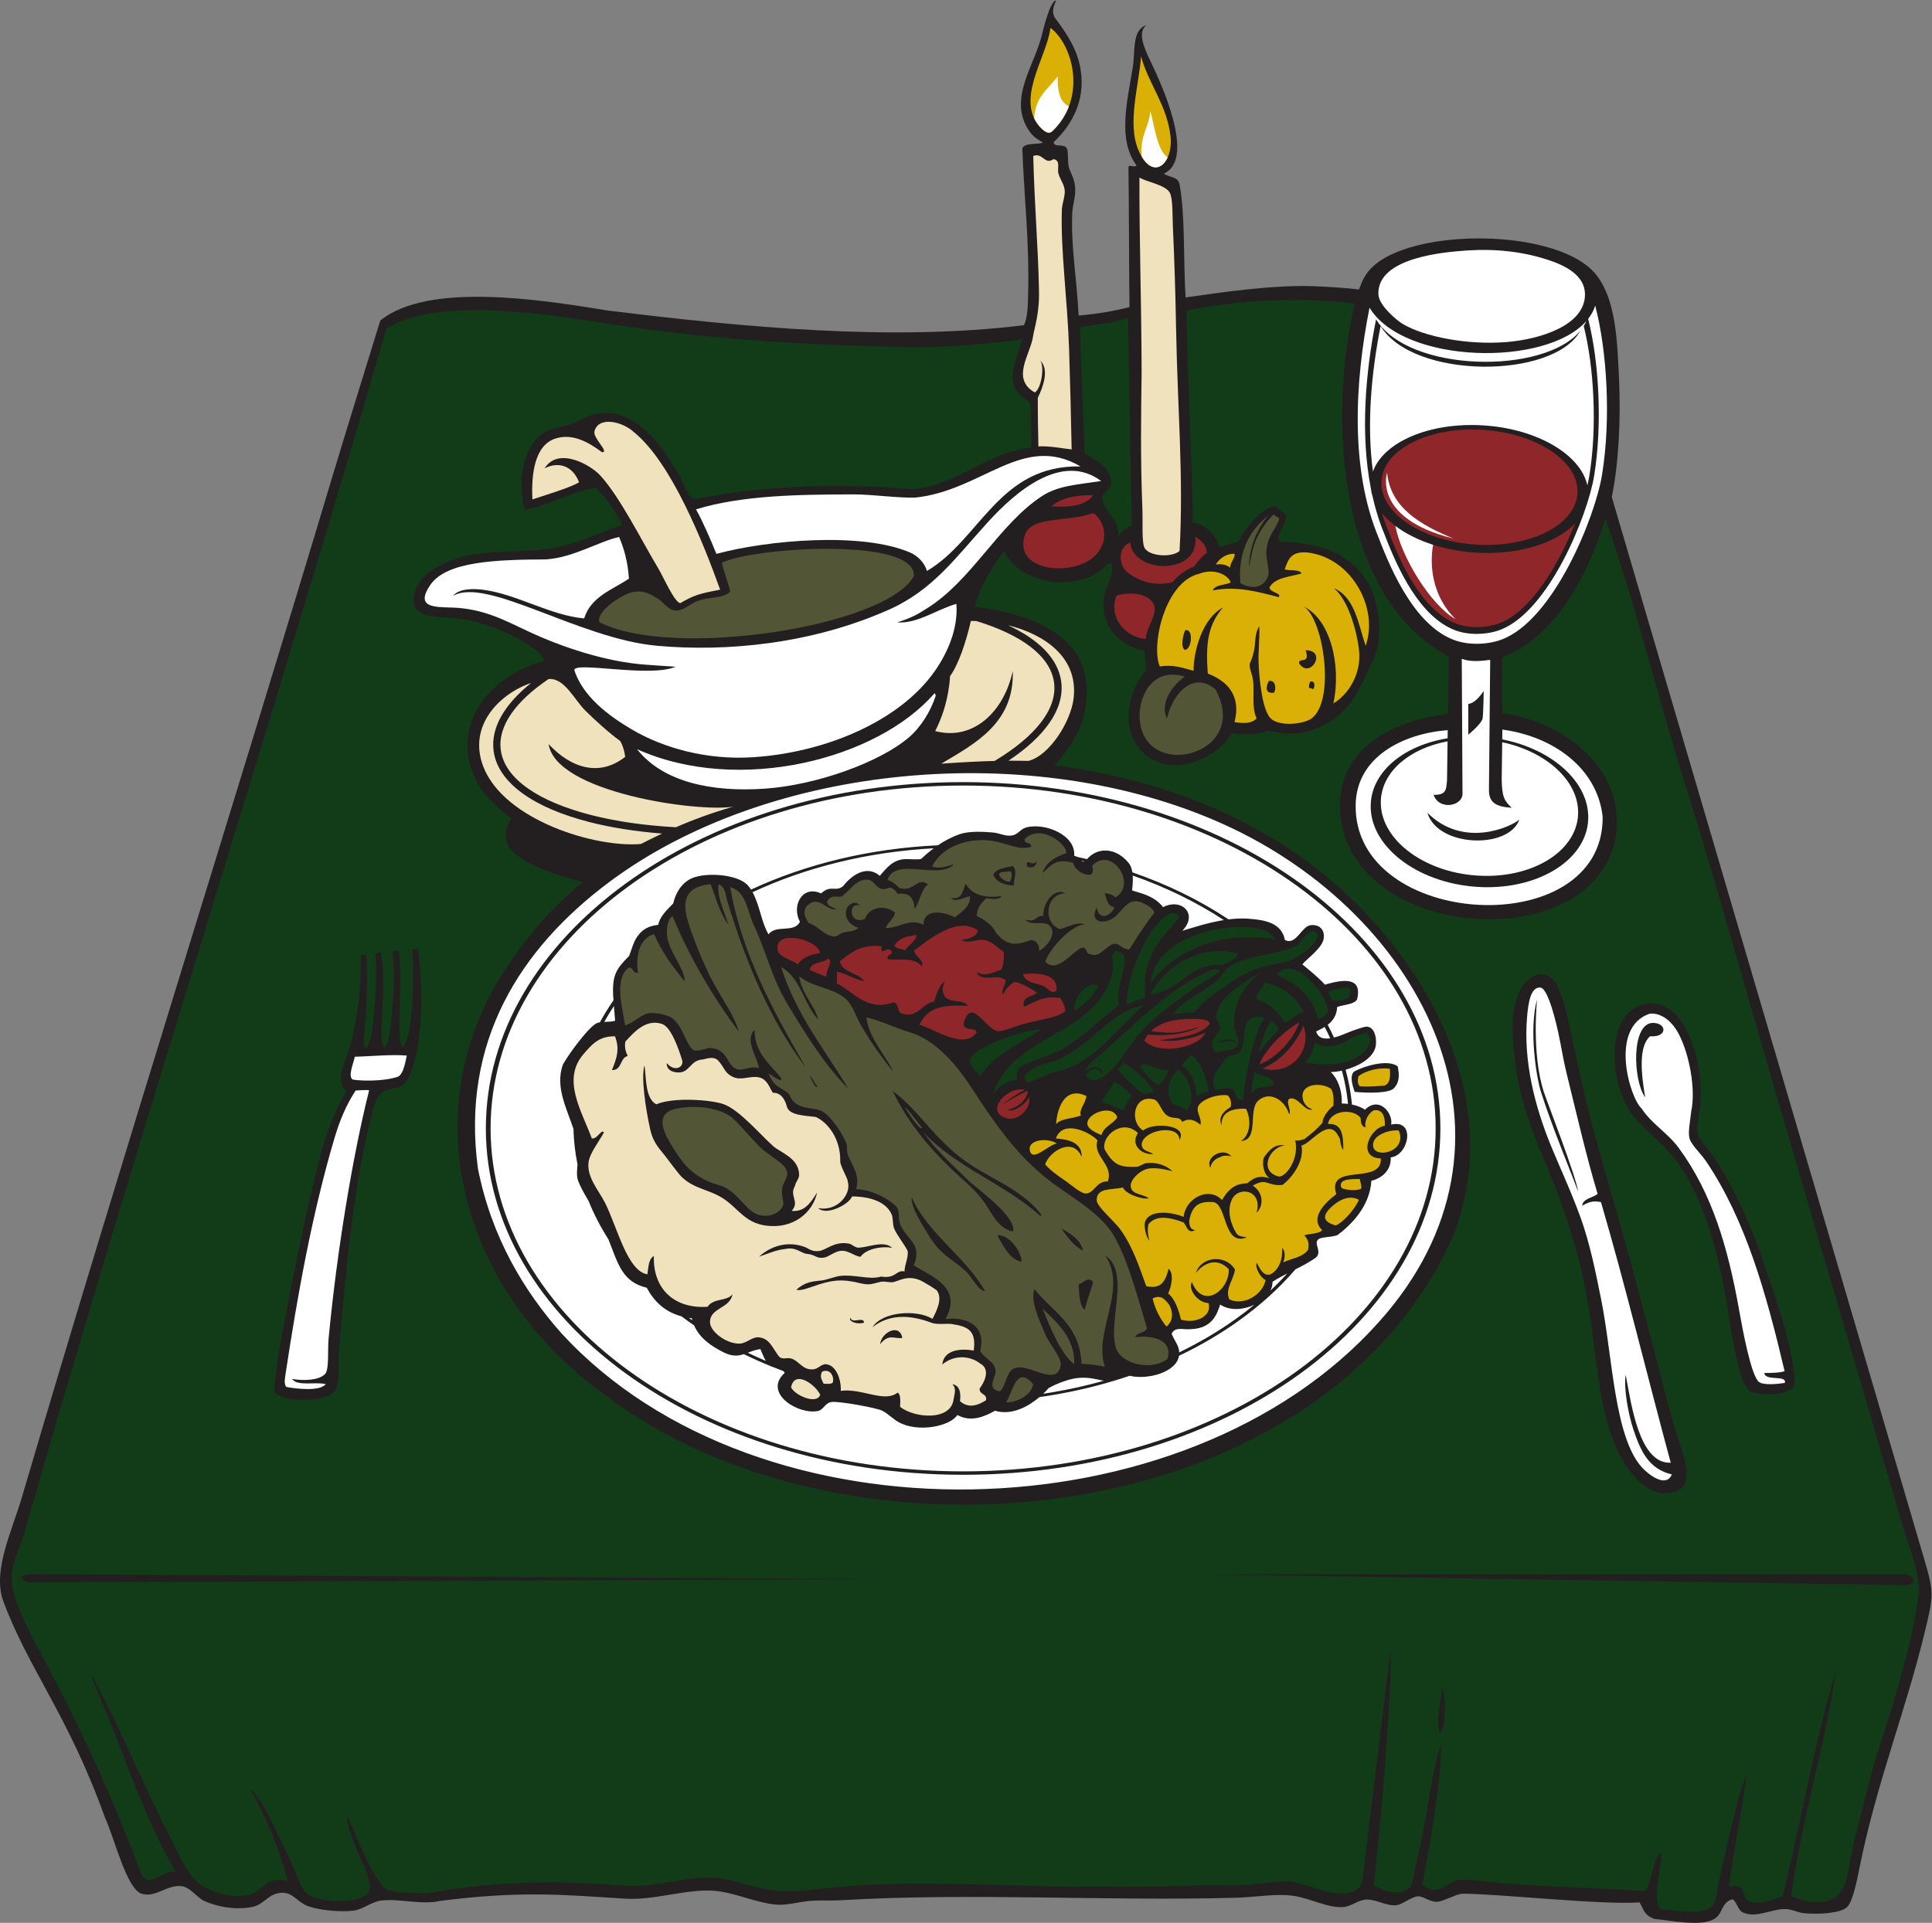 <?xml version="1.0" encoding="UTF-8" standalone="no"?>
<svg
   xmlns:dc="http://purl.org/dc/elements/1.1/"
   xmlns:cc="http://creativecommons.org/ns#"
   xmlns:rdf="http://www.w3.org/1999/02/22-rdf-syntax-ns#"
   xmlns:svg="http://www.w3.org/2000/svg"
   xmlns="http://www.w3.org/2000/svg"
   viewBox="0 0 712.773 709.587"
   height="709.587"
   width="712.773"
   xml:space="preserve"
   id="svg2"
   version="1.1"><rect x="0" y="0" width="712.773" height="709.587" fill="#808080" stroke="none"/><defs
     id="defs6" /><g
     transform="matrix(1.333,0,0,-1.333,0,709.587)"
     id="g10"><g
       transform="scale(0.1)"
       id="g12"><path
         id="path14"
         style="fill:#231f20;fill-opacity:1;fill-rule:evenodd;stroke:none"
         d="m 2923.22,5321.95 c -8.78,-17.86 -14.54,-36.72 1.08,-54.16 35.67,-48.21 58.55,-87.39 66.56,-137.71 13.67,-85.92 -24.79,-153.38 -74.7,-200.62 1.76,-17.17 32.7,-0.01 38.13,-20.98 2.97,-23.19 0.14,-39.48 5.33,-52.92 6.28,-16.22 14.85,-29.74 16.04,-52.9 1.87,-23.79 -7.27,-47.31 -8.16,-71.9 -3.29,-90.78 11.93,-172.85 17.83,-281.06 55.76,4.75 98.8,12.77 140.73,23.31 -1.35,98.67 -1.36,293.33 -2.84,385.62 -0.19,12.15 13.77,-1.16 22.5,6.55 -52.24,69.33 -27.17,172.63 -10.77,270.17 7.85,46.7 -3.07,104.03 37.59,118.3 -22.2,-18.4 -11.29,-52.39 10.9,-98.36 24.67,-51.15 129.77,-271.55 37.58,-312.73 18,-11.76 39.43,-7.66 43.65,-30.28 15.73,-84.19 10.32,-208.86 16.56,-312.55 96.24,13.79 237.31,34.97 353.25,31.26 35.29,-1.13 97.34,-5.21 126.8,-9.25 9.26,25.78 17.33,41.67 32.27,57.52 109.41,116.04 525.36,113.72 626.18,-19.2 52.46,-69.14 56.06,-178.09 61.04,-281.65 5.46,-113.73 -0.73,-238.23 -19.85,-331.18 l 865.21,-2942.05 c 26.57,-91.196 25.18,-99.692 2.37,-194.625 -54.71,-227.617 -135.43,-423.172 -183.09,-663.426 -6.89,-34.746 -18.39,-89.934 -33.8,-103.957 -17.79,-16.191 -76.84,-20.504 -119.03,-16.406 -16.4,1.594 -34.04,11.309 -50.26,11.477 -42.3,0.41 -81.55,-26.492 -118.93,-9.211 -14.1,6.516 -16.05,28.996 -28.31,36.391 -34.15,-9.699 -24.1,-42.199 -54.77,-56.875 -38.19,-18.266 -113.11,-2.277 -162.38,2.438 -28.27,11.406 -27.68,24.387 -40.09,45.734 -104.08,-7.852 -397.28,24.531 -491.99,23.973 -19.1,-2.652 -51.77,-21.367 -68.14,-22.305 -19.43,-1.121 -39.28,16.008 -53.8,15.121 -15.72,-0.969 -43.51,-22.648 -57.93,-24.426 -28.48,-3.508 -53.45,15.105 -82.6,15.508 -22.02,0.301 -42.61,-18.848 -65.09,-20.734 -42.64,-3.574 -88.25,23.02 -136.4,30.637 -48.43,7.676 -105.8,-3.535 -162.09,-5.027 -366.24,-9.707 -729.16,14.547 -1094.58,-6.918 -28.66,-1.68 -59.88,0.988 -90.04,-2.379 -30.52,-3.418 -58.83,-11.926 -86.54,-9.641 -56.2,4.602 -114.09,33.613 -172.3,38.312 -74.16,5.984 -165.54,-26.848 -245.11,-21.918 -170.53,10.566 -287.52,22.676 -512.34,-6.055 -52.51,-11.98 -114.85,7.246 -164.6,0.734 C 1027.13,58.047 1004.14,36.875 978.313,33.816 941.969,29.531 884.297,34.59 852.465,46.309 822.441,57.352 812.27,83.672 780.961,83.269 744.156,82.801 731.113,51.758 701.23,44.734 662.379,35.605 608.738,41.074 564.641,60.977 c -18.024,8.125 -37.715,37 -60.664,40.41 C 462.816,107.508 431.809,68.438 391.938,80.644 350.473,93.34 317.184,233.535 290.504,291.465 188.711,576.094 75.438,707.188 7.004,896.535 -18.684,980.879 32.449,1082.49 61.211,1180.22 341.195,2131.76 636.156,3057.23 923.738,4016.51 c 30.239,100.88 94.472,308.12 128.732,419.28 133.54,108.4 449.07,56.95 629.73,27.78 375.69,-46.34 786.58,-85.74 1151.56,-40.65 11.12,21.17 11.03,60.5 11.66,83.25 4.16,148.57 -11.55,274.21 -15.89,406.45 7.31,17.21 45.78,9.17 56.99,16.19 -21.14,11.63 -31.75,21.03 -41.86,37.61 -53.18,87.15 19.08,175.83 39.51,262.3 3.92,16.55 23.09,93.43 39.05,93.23 v 0" /><path
         id="path16"
         style="fill:#dbb006;fill-opacity:1;fill-rule:evenodd;stroke:none"
         d="m 2907.43,5245.87 c 58.85,-42.89 103.98,-188.95 6.33,-284.62 -9.17,-9.76 -18.9,-4.91 -29.51,4.64 -79.66,75.75 12.37,196.43 23.18,279.98 z m 250.59,-78.68 c 19.84,-74.26 71.6,-134.67 81.43,-219.99 8.91,-77.34 -49.25,-130.14 -88.53,-39.81 -32.36,74.49 2.32,183.84 7.1,259.8 v 0" /><path
         id="path18"
         style="fill:#efe2bd;fill-opacity:1;fill-rule:evenodd;stroke:none"
         d="m 2915.53,4882.67 c 20.78,-3.2 9.89,-25.45 13.87,-39.79 4.69,-16.9 16.21,-30.13 17.37,-47.04 1.2,-17.27 -7.3,-35.18 -7.92,-53.89 -3.73,-111.78 15.75,-251.76 20.03,-385.51 2.88,-89.55 5.53,-193.18 7.08,-277.32 -26.48,2.64 -60.92,10.08 -92,8.26 -1.15,54.23 -1.87,89.58 -1.74,134.29 15.27,31.23 32.04,78.45 7.03,103.43 11.75,-16.79 3.5,-76.34 -15.14,-88.46 -67.31,38.1 -11.67,106.36 -4.88,155.85 3.11,22.61 18.7,62.1 16.21,132.56 -2.21,113.04 -12,222.54 -15.77,366.3 26.11,10.56 31.7,-25.88 55.86,-8.68 z m 349.09,-1084.78 c -20.66,-18.16 -78.89,-15.5 -95.46,6.16 -10.11,13.24 -5.8,70.4 -7.39,110.43 -5.58,140.54 -3.77,255.93 -2.13,378.06 -0.66,204.6 -6.75,378.07 -6,539.3 18.21,-12.2 74.18,-20.22 84.66,-43.51 8.08,-17.94 6.41,-60.36 7.81,-91.72 4.3,-94.82 7.15,-184.77 8.81,-279.34 3.99,-226.65 21.26,-413.04 9.7,-619.38 v 0" /><path
         id="path20"
         style="fill:#ffffff;fill-opacity:1;fill-rule:evenodd;stroke:none"
         d="m 4062.61,4629.94 c 74.69,4.84 149.49,-2.6 221.03,-25.83 47.1,-15.29 101.86,-42.18 103.03,-94.01 1.97,-87.05 -122.9,-126.25 -217.82,-133.89 -106.69,-8.58 -227.28,14.49 -287.35,50.66 -14.21,8.56 -65.15,49.88 -66.49,81.33 -4.35,102.43 182.4,117.52 247.6,121.74 v 0" /><path
         id="path22"
         style="fill:#123b18;fill-opacity:1;fill-rule:evenodd;stroke:none"
         d="m 3749.04,4482.66 c -75.15,-330.13 -42.76,-813.46 260.59,-977.46 l -1.53,-158.62 c -154.59,-17.81 -306.24,-96.07 -299.44,-263.91 14.56,-361.58 693.12,-416.28 762.16,-82.24 34,191.31 -142.19,326.43 -313.39,348.14 l -0.73,154.42 c 135.96,50.66 231.74,205.96 286.41,383.49 83.71,-235.06 142.24,-485.13 220.57,-733.82 75.75,-240.48 144.76,-487.74 216.94,-737.37 124.38,-430.29 252.54,-858.63 378.67,-1294 24.38,-84.21 50.33,-138.313 51.69,-202.852 -12.34,-120.793 -65.48,-297.149 -106.89,-422.872 -29.92,-90.839 -42.21,-154.492 -68.03,-251.308 -9.03,-33.86 -21.53,-119.531 -33.25,-145.196 -21.55,-47.199 -80.7,-53.762 -145.59,-25.02 30.44,218.094 91.41,404.836 123.53,621.199 -59.21,-197.519 -95.91,-416.07 -147.37,-622.293 -30.22,-10.012 -65.52,-24.402 -91.88,-13.66 -16.94,6.902 -10.2,27.742 -24.39,38.23 -13.33,9.883 -20.33,4.043 -32.7,0.449 11.04,82.734 40.6,235.195 48.88,309.902 -26.32,-59.062 -51.95,-193.992 -73.38,-280.773 -5.91,-23.914 -9.64,-72.129 -22.71,-82.508 -29.19,-23.156 -93.7,-10.324 -136.35,-7.715 -37.05,9.031 5.46,138.777 -5.36,155.477 -12.93,8.273 -29.07,-103.165 -44.48,-104.481 -131.02,8.777 -261.4,11.387 -392.59,22.09 -42.19,3.445 -90.41,12.004 -122.29,8.836 -31.19,-3.074 -48.1,-50.965 -99.12,-13.68 7.46,47.656 56.68,295.164 50.33,388.309 -28.73,-94.176 -39.81,-219.754 -65.68,-319.082 -7.14,-27.422 -9.82,-65.172 -19.02,-75.352 -23.13,-25.613 -67.29,-14.07 -100.74,4.953 16.44,135.496 46.96,474.746 47.75,647.606 -1.98,3.847 -60.49,-486.668 -71.97,-575.274 -6.92,-53.339 -1.35,-83.738 -44.46,-93.015 -52.89,-11.367 -121.91,28.465 -165.19,31.015 -33.95,2.012 -73.4,-6.074 -115.34,-9.25 -43.88,-3.316 -89.86,-0.203 -136.84,-1.757 -103.77,-3.434 -201.42,-2.872 -298.87,-3.192 -215.77,-0.734 -447.69,18.254 -666.03,1.727 -75.36,-5.692 -156.71,-20.313 -216.18,-11.492 -56.57,8.379 -108.83,32.001 -161.55,34.571 -79.92,3.894 -157.65,-28.684 -245.11,-21.914 -191.72,14.844 -345.48,13.301 -532.5,-18.789 -28.18,-4.836 -105.28,-1.113 -125.36,7.402 -39.44,28.75 -87.656,159.285 -109.844,204.707 -0.851,-27.703 21.895,-80.867 34.328,-111.476 9.966,-24.512 34.926,-68.926 27.646,-94.2 C 1010.73,50.184 891.148,54.512 855.238,76.875 829.922,92.644 817.23,148.293 796.758,187.469 763.043,251.98 734.84,333.164 692.188,370.652 728.457,309.453 775.035,203.039 795.793,115.477 738.152,133.094 725.219,84.383 687.266,77.324 622.672,65.312 559.605,94.394 533.105,126.199 508.145,156.172 486.152,208.086 462.809,253.152 402.008,370.516 311.055,586.641 249.934,691.406 266.953,644.863 302.344,564.133 318.793,521.512 369.309,390.613 418.746,256.164 486.516,141.23 448.266,147.305 413.762,90.078 389.945,137.578 309.105,354.031 227.59,529.324 120.02,733 86.758,795.957 24.004,901.016 33.215,971.777 37.559,1005.21 56.113,1041.15 67.055,1079.34 384.055,2185.51 753.031,3320.78 1069.49,4414.19 c 158.3,93.34 464.79,34.42 662.53,5.51 253.14,-36.99 514.78,-52.3 773.3,-57.18 109.93,-2.07 222.34,8.2 324.31,20.86 -15.14,-52.72 -47.05,-110.2 -9.23,-151.09 7.21,-7.79 25.65,-17.17 31.66,-28.96 1.5,-26.54 1.79,-65.72 2.35,-119.12 -118.37,-11.64 -199.02,-100.61 -321.95,-114.48 -20.73,-2.35 -57.83,3.43 -79.15,4.65 -148.03,8.51 -330.76,2.22 -471.94,-22.47 -20.73,-3.61 -57.39,-11.14 -61.35,-9.97 -16.35,4.82 -29.79,47.44 -42.27,68.97 -40.22,69.42 -120.7,194.32 -235.41,165.18 -21.13,-5.38 -41.97,-20.56 -65.18,-27.93 -28.12,-8.94 -53.01,-11.16 -68.68,-20.68 -55.93,-33.98 -78.96,-124.02 -56.92,-215.95 74.41,14.6 128.64,50.53 197.58,61.31 28.81,-27.62 54.44,-65.99 73.32,-103.28 -45.67,-14.04 -122.05,-50.06 -178.63,-61.35 -78.85,-15.71 -169.56,-6.67 -247.13,-22.82 -64.42,-13.41 -159.72,-54.76 -151.01,-131.89 11.83,-57.83 108.72,-26.61 186.45,-56.51 45.08,-11.61 155.55,-58.8 175.61,-102.67 -132.92,-36.29 -257.16,-153.15 -199.16,-311.05 16.95,-46.13 56.86,-88.91 106.67,-125.42 -12.76,-20.13 -32.49,-64.83 13.7,-100.59 38.65,-29.92 101.56,-55.15 184.3,-75.69 -90.82,-74.71 -158.21,-156.51 -211.07,-236 -261.87,-393.83 -130.51,-892.8 268.58,-1180.91 642.83,-496.203 1900,-401.68 2316.3,364.96 203.54,374.85 -0.05,799.08 -306.22,1059.01 -195.95,165.55 -456.03,275.79 -762.58,315.75 48.46,52.72 92.64,117.92 89.25,215.32 -4.97,143.01 -148.88,203.93 -310.23,223.78 17.15,61.45 48.14,108.68 81.27,153.73 29.98,-63.01 127.31,-107.17 225.82,-75.04 26.99,8.81 45.65,23.24 60.69,39.1 2.76,2.91 7.62,2.66 11.88,3.13 9.1,-35.85 -20.68,-67.59 -22.99,-104.1 -4.61,-72.37 44.54,-126.3 113.34,-138.34 3.38,-23.68 1.87,-36.43 5.08,-54.45 -62.11,-65.6 -80.56,-213.5 38.86,-256.2 76.47,-27.34 178.03,34.92 196.42,83.09 24.7,-6.53 83.73,-3.96 102.72,6.2 31.14,-6.63 66.46,-12.55 100.34,-4.2 95.3,23.5 140.58,83.41 179.94,180.98 47.14,76.22 22.32,189.99 -5.15,234.31 -44.07,71.1 -117.92,109.03 -241.25,112.02 -20.69,4.41 15.49,49.22 15.87,72.56 -6.45,11.54 -20.08,11.55 -28.31,24.91 -41,0.63 -83.49,-61.11 -105.9,-98.54 -14.9,-2.89 -36.27,-7.66 -49.06,-15.02 -17.67,44.73 -46.22,63.96 -75.19,68.98 -3.81,197.7 -15.42,398.34 -17.32,587.08 142.54,28.37 312.31,38.72 464.69,18.98 z M 3336.58,964.93 h 1931.43 c 32.56,1.347 39.95,-33.063 0,-30 l -1931.43,30 z M 83.883,965.41 2468,951.574 83.383,942.527 c -20.297,-0.019 -39.125,21.418 0.5,22.883 z M 3132.34,3868.07 c -16.34,-3.89 -26.21,-14.55 -38.89,-30.49 10.69,45.79 -43.03,70.88 -42.63,107.59 0.19,16.79 24.79,22.19 24.95,41.12 0.32,37.17 -36.84,62.06 -74.12,81.76 l -13.15,349.2 c 45.19,8.31 96.4,10.45 133.57,27.01 l 10.27,-576.19 z M 1141.1,2694.71 c 3.26,-48.82 4.2,-124.98 -3.89,-189.98 -4.24,-34.07 -9.06,-66.1 -23.58,-81.71 -8.26,13.88 -8.69,45.46 -7.96,78.31 1.45,65.13 5.09,148.67 -2.69,190.39 -4.31,0.67 -5.72,-0.38 -17.03,-2.31 8.34,-65.09 3.43,-116.78 -2.98,-191.54 -1.27,-14.88 -8.13,-69.24 -18.53,-75.07 -11.4,15.14 -9.87,43.66 -8.09,74.03 2.95,50.59 6.59,109.05 2.67,149.46 -0.98,10.04 -2.91,31.73 -4.51,40.1 -3.49,-0.19 -6.75,-0.94 -15.27,-2.12 4.26,-63.95 -0.69,-130.63 -6.29,-188.56 -3.01,-31.11 -7.93,-66.37 -21.49,-74.15 -7.96,8.11 -2.47,45.28 0.24,81.05 4.04,53.46 6.87,144.13 0.57,177 -4.37,1.5 -10.08,-0.14 -13.946,-0.63 3.596,-73.61 -8.929,-173.59 -27.394,-243.65 -14.59,-55.36 -45.68,-102.67 -12.59,-133.04 -30.836,-52 -54.063,-112.39 -70.762,-175.46 -37.976,-143.54 -69.664,-303.31 -99.765,-459.51 -12.508,-64.88 -23.907,-129.23 -28.883,-195.86 18.074,-31.88 137.957,-31.29 166.656,-0.41 17.035,18.33 8.656,69.29 12.301,111.45 18.367,212.84 38.336,450.92 91.623,657.64 5.15,19.93 14.84,52.99 30.52,61.08 16.49,8.51 34.29,8.14 46.1,13.49 5.9,2.67 19.63,10.58 29.27,35.6 38.39,93.33 34.09,253.65 21.3,346.98 -2.13,0.11 -7.11,-0.63 -15.6,-2.58 z m 3045.5,-216.12 c 5.04,-254.98 97.56,-342.32 168.73,-591.38 77.81,-265.33 46.05,-428.99 128.61,-593.51 22.7,-45.25 73.02,-115.62 142.62,-102.72 80.16,14.86 22.51,123.78 2.66,197.98 -52.36,195.77 -85.66,334.33 -140.54,527.54 -32.07,112.88 -68.3,236.8 -96.15,346.92 -16.81,66.46 -42.45,198.06 -61.17,270.84 -13.66,53.09 -31.44,98.2 -74.54,91.12 -49.04,-12.35 -71.53,-81.02 -70.22,-146.79 z m 332.46,-242.74 c 30.5,-40.55 81.29,-75.18 112.76,-116.05 103.43,-134.3 136.52,-329.81 162.53,-499.04 10.53,-52.87 22.66,-117.77 43.03,-143.35 13.97,-17.52 101.16,-22.42 127.09,6.77 10.2,28.45 -18.14,142.54 -32.61,188.75 -51.54,164.54 -97.53,307.59 -184.9,441.72 -16.45,25.28 -47.57,54.33 -49.37,76.27 -1.48,18.05 5.18,50.72 7.22,67.32 15.13,122.58 -43.96,314.81 -157.33,283.92 -108.34,-28.64 -92.17,-226.53 -28.42,-306.31 z M 3987.59,526.297 c 12.37,16.476 16.91,110.5 2.68,124.777 2.05,-25.859 -21.83,-105.469 -2.68,-124.777 v 0" /><path
         id="path24"
         style="fill:#ffffff;fill-opacity:1;fill-rule:evenodd;stroke:none"
         d="m 4415.04,4477.32 c 32.77,-125.84 43.96,-313.49 18.91,-468.3 -18.93,-117.02 -134.14,-403.42 -278.74,-456.62 -39.45,-14.51 -91.53,-15.57 -130.57,-1.04 -104.19,38.78 -169.43,179.39 -208.7,282.33 -79.77,189.85 -66.6,431.05 -25.61,637.75 94.71,-156.49 489.08,-164.6 600.31,-36.77 -2.12,-4.85 -4.62,-9.55 -7.45,-14.1 28.36,-112.64 37.76,-277.64 15.62,-414.15 -1.32,-8.14 -3.17,-17.21 -5.5,-27.01 -18.35,85.12 -138.54,156.8 -288.03,166.22 -148.84,9.38 -276.28,-46.15 -305.44,-127.74 -17.71,132.09 -4.21,274.8 21.21,402.74 89.71,-147.9 478.94,-147.81 552.97,-12.83 -100.68,-122.75 -475.97,-116.28 -565.54,31.39 -29.67,-149.35 -43.79,-317.94 -14.26,-468.8 0.77,-6.87 2.22,-13.67 4.28,-20.37 8.39,-37.3 19.57,-73.39 34.01,-107.7 36.83,-96.34 98.02,-227.93 195.73,-264.23 36.62,-13.6 85.47,-12.61 122.46,0.97 135.63,49.79 243.68,317.83 261.43,427.35 23.22,143.18 13.24,316.36 -16.66,434.08 8.78,11.29 15.43,23.56 19.57,36.83 v 0" /><path
         id="path26"
         style="fill:#efe2bd;fill-opacity:1;fill-rule:evenodd;stroke:none"
         d="m 1993.14,3690.84 c -20.4,-4 -44.07,-8.34 -62.24,-14.3 -17.15,-5.64 -32.86,-14.19 -48.19,-23.02 -16.56,2.87 -45.23,70.13 -62.43,98.94 -46.88,78.49 -104.5,194.8 -158.61,254.15 -28,30.71 -116.74,80.23 -154.54,20.07 33.87,17.58 76.05,11.8 95.6,-38.66 -27.35,-16.25 -100.74,-37.56 -129.17,-47.29 -3.44,68.77 5.68,149.75 63.48,168.36 47.92,15.43 92.02,-10.14 129.1,-37.74 21.56,0 -25.69,38.56 -20.82,57.89 10.66,42.4 77.3,27.93 110.32,-3.32 102.31,-83.66 189.59,-301.97 237.5,-435.08 v 0" /><path
         id="path28"
         style="fill:#dbb006;fill-opacity:1;fill-rule:evenodd;stroke:none"
         d="m 3779.54,3535.35 c -20.51,61.76 -29.7,134.52 -87.87,159.6 38.37,-30.61 63.06,-114.62 69.65,-171.29 7.46,-64.07 -28.42,-122.71 -71,-147.74 23.01,106.54 -9.27,237.08 -85.71,269.79 57.02,-23.89 93.57,-261.82 25.32,-311.43 -22.43,-16.32 -89.59,-23.2 -113.17,0.25 -21.83,21.71 -30.45,97.61 -33.17,147.19 -2.07,37.86 3.55,75.66 1.45,107.99 -13.05,-20.49 -9.76,-47.06 -14.13,-67.19 -10.37,-47.79 -18.66,-25.72 -5.7,-69.36 10.26,-34.51 -3.91,-83.96 12.81,-118.98 -15.41,-14.59 -34.75,-13.93 -61.35,-9.98 19.86,75.82 -23.6,115.31 -73.8,134.2 -6.59,83.18 0.45,135.23 42.06,183.06 -55.84,-29.1 -81.5,-117.83 -81.56,-175.33 -30.93,8.5 -56.2,18.09 -93.45,12.06 -24.91,58.09 13.65,235.37 109.94,256.91 38.92,15.34 78.94,-1.95 86.12,-24.22 -11.06,-7.12 -44.96,-5.95 -49.22,-22.24 64.66,13.56 129.85,-4.84 182.11,-18.49 10.62,11.39 -27.35,13.28 -24.99,27.49 15.14,27.01 56.26,28.49 88.33,38.12 -6.49,12.62 -32.54,6.2 -46.64,11.42 10.47,30.52 19.55,50.67 64.66,46.36 123.11,-15.81 195.84,-156.59 159.31,-258.19 z m -362.65,254.77 c 2.47,-11.05 -14.28,-27.37 -11.83,-38.42 -13.17,9.93 -27.49,10.45 -40.14,8.84 12.69,20 31.6,30.38 51.97,29.58 z m -136.87,-211.94 c -5.3,-11.77 -13.44,-44.97 -1.08,-54.11 20.08,-0.02 24.93,61.33 1.08,54.11 z m 315.25,-90.76 c 29.69,-47.09 79.98,35.24 18.49,35.75 12.76,-41.39 -18.12,-17.86 -18.49,-35.75 z m -69.5,-81.87 c 7.46,10.73 4.64,36.01 -13.95,32.58 -7.5,-13.86 -12.43,-36.25 13.95,-32.58 z m 97.39,13.09 c 4.95,0.09 7.88,-1.8 10.76,-3.74 5.6,5.41 6.73,24.59 -6.93,21.69 -3.06,-4.13 -4.87,-9.58 -3.83,-17.95 v 0" /><path
         id="path30"
         style="fill:#525637;fill-opacity:1;fill-rule:evenodd;stroke:none"
         d="m 2020.98,3684.96 c -6.04,29.42 -17.25,51.93 -23.1,80.22 80.14,41.95 537.8,73.3 531.34,-36.63 -76.37,-140.79 -670.22,-231.39 -870.35,-127.62 -10.37,30.96 70.59,83.29 99.29,83.95 27.68,4.04 45.8,-9.44 62.11,-18.67 14.47,-8.2 29.53,-32.02 48.81,-33.22 24.4,-1.51 39.66,19.74 65.18,27.93 33.12,10.63 65.79,5.1 86.72,24.04 v 0" /><path
         id="path32"
         style="fill:#8f2629;fill-opacity:1;fill-rule:evenodd;stroke:none"
         d="m 3171.34,3554.32 c -50.39,3.14 -105.89,54 -81.2,119.89 42.31,13.42 93.34,3.6 104.05,-26.59 9.48,-26.68 -21.4,-60 -22.85,-93.3 z m -145.87,397.99 c -20.33,-28.99 -63.72,-34.3 -115.63,-30.86 26.14,23.04 66.52,31.43 115.63,30.86 z m 2.92,-50.44 c 29.32,-25.91 38.39,-66.83 13,-104.59 -50,-74.37 -241.79,-63.05 -204.6,45.95 17.07,50.02 118.99,36.82 173.56,55.28 6.58,2.23 8.57,3.31 18.04,3.36 z m 279.96,-64.97 c 21.51,-12.05 31.2,-27.72 31.97,-44.05 -14.97,-10.82 -25.97,-24.77 -35.48,-38.18 -19.76,-7.05 -44.43,-24.29 -60.21,-43.61 -40.74,-8.8 -84.83,-4.86 -128.37,31.21 -20.21,20.86 -22.62,65.57 11.85,79.05 7.39,-86.62 191.84,-92.11 180.24,15.58 v 0" /><path
         id="path34"
         style="fill:#efe2bd;fill-opacity:1;fill-rule:evenodd;stroke:none"
         d="m 2605.05,3209.08 c 93.09,55.24 202.96,112.63 197.87,256.57 -22.67,-108.01 -106.1,-194.92 -214.66,-166.33 19.96,38.85 37.37,90 41.2,152.2 22.33,30.2 44.36,93.64 57.48,152.53 4.83,0.11 9.77,0.09 14.78,-0.01 124.41,-37.63 205.01,-96.35 215.41,-169.43 h 0.02 l 0.27,-2.08 h -0.02 c 9.04,-73.21 -53.74,-149.49 -164.61,-215.87 -42.6,-1.07 -88.43,-3.55 -147.74,-7.58 z m 184.81,383.18 c 100.17,-24.65 196.4,-88.97 181.23,-204.47 -8.27,-62.84 -65.69,-155.67 -124.55,-171 -19.06,0.41 -37.26,0.57 -55.49,0.47 100.21,66.59 155.45,142.7 146.2,217.69 l -0.04,0.08 -0.31,2.27 v 0.12 c -8.96,62.94 -62.3,115.66 -147.04,154.84 z M 1730.43,3228.02 c -72.17,-56.73 -151.07,-30.57 -211.95,35.24 19.38,-133.55 411.22,-189.31 510.78,-173.19 -60.24,-17.55 -109.45,-35.54 -158.46,-56.98 -86.65,4.7 -165.92,16.21 -234.3,33.67 -144.18,36.8 -239.04,99.44 -250.39,179.16 h -0.02 l -0.28,2.08 h 0.03 c -8.13,65.78 41.73,134.05 132.35,195.37 44.51,3.73 69.97,-55.92 102.35,-87.87 26.76,-26.42 65.69,-61.93 95.86,-83.54 6.59,-10.94 11.24,-24.54 14.03,-43.94 z m 101.97,-212.4 c -18.96,-8.94 -38.3,-18.51 -58.63,-28.86 -127.03,-11.02 -379.09,66.51 -436.13,214.13 -43.23,111.81 42.91,201.07 132.54,231.79 -73.33,-58.82 -112.05,-123.36 -104.18,-187.1 l 0.03,-0.08 0.3,-2.27 v -0.12 c 12.62,-88.56 113.06,-156.88 265.25,-195.73 59.6,-15.22 127.29,-25.99 200.82,-31.76 v 0" /><path
         id="path36"
         style="fill:#ffffff;fill-opacity:1;fill-rule:evenodd;stroke:none"
         d="m 4045.68,3499.27 c 24.82,-9.48 54.93,-5.7 78.68,-2.83 l -3.43,-359.96 c -0.34,-35.53 19.94,-46.79 63.03,-49.39 -20.16,18.81 -27.15,29.22 -27.74,79.58 l 1.37,101.78 c 124.23,-26.45 214.68,-109.59 210.01,-200.93 -5.33,-103.96 -131.86,-179.2 -282.56,-168.01 -150.72,11.19 -268.61,104.58 -263.3,208.54 4.11,80.33 80.58,143.5 184.65,162.91 l -1.48,-107.85 c -2.45,-24.92 -1.32,-41.33 -37.2,-40.14 14.52,-43.98 82.45,-32.41 80,5.55 l -2.03,370.75 z m 18.14,-124.58 v -85.33 c 0,0 37.7,30.76 39.68,45.64 1.99,14.89 2.98,75.41 2.98,75.41 0,0 -21.83,-34.73 -42.66,-35.72 z m 93.88,-98.32 0.37,27.09 c 140.7,-18.91 262.74,-106.45 277.57,-241.35 3.41,-350.22 -691.26,-311.43 -683.6,34.37 2.96,132.56 132.84,196.22 254.78,205.4 l -0.3,-22.46 c -119.39,-19.32 -208.11,-90.29 -212.76,-181.19 -5.86,-114.62 124.13,-217.58 290.29,-229.92 166.16,-12.33 305.66,70.62 311.52,185.24 5.23,102.24 -97.66,195.18 -237.87,222.82 z m -207.15,-203.12 c 28.17,-95.93 225.73,-101.63 254.38,-18.97 -20.8,-18.96 -153.95,-81.79 -254.38,18.97 v 0" /><path
         id="path38"
         style="fill:#525637;fill-opacity:1;fill-rule:evenodd;stroke:none"
         d="m 3279.36,3450.04 c -27.97,-18.43 -71.57,-68.56 -49.77,-116.12 16.87,71.82 73.78,132.21 134.3,81 101.71,-184.48 -204.54,-258.76 -209.85,-76.4 -1.73,59.71 37.62,138.9 125.32,111.52 z m 260.82,436.38 c -9.13,-30.33 -33.49,-45.04 -35.41,-93 -0.77,-19.33 9.59,-48.42 5.44,-63.15 -7.89,-27.95 -39.1,-43.97 -77.57,-21.05 -6.25,92.56 29.05,147.81 76.66,185.77 -16.96,-20.37 -52.19,-71.11 -52.19,-141.31 8.41,32.38 6.15,80.19 66.74,145.04 6.29,-4.73 17.32,-8.52 16.33,-12.3 v 0" /><path
         id="path40"
         style="fill:#ffffff;fill-opacity:1;fill-rule:evenodd;stroke:none"
         d="m 2586.07,3403.75 c 3.5,-0.14 2.73,-4.45 3.5,-7.24 -13.8,-42.24 -40.63,-85.9 -73.54,-114.22 -80.35,-69.16 -255.27,-132.16 -397.95,-142.28 -147.61,-10.47 -282.91,17.79 -354.97,109.17 281.79,-126.65 665.77,-27.66 822.96,154.57 z m 404.47,628.23 c -226.36,4.56 -276.88,-201.81 -425.13,-289.52 -5.75,21.82 -25.09,41.93 -46.12,51.02 -133.73,57.85 -395.52,34.62 -536.5,-3.6 -15.98,38.91 -36.68,88.01 -56.47,123.23 127.15,39.21 285.59,41.21 437.25,41.46 48.89,0.09 125.98,-10.74 170.36,-8.77 186.24,19.96 296.81,179.52 456.61,86.18 z m 57.06,-40.36 c -63.08,-9.69 -118.45,-12.44 -162.57,-41.03 -120.68,-78.18 -194.38,-234.24 -321.02,-312.52 -21.24,-13.13 -34.44,-22.9 -80.58,-37.78 55.44,-4.63 113.5,38.01 163.56,51.07 5.19,-69.33 -24.92,-136.27 -60.1,-186.41 -96.59,-137.65 -301.07,-225.19 -503.64,-238.07 -127.66,-8.11 -247.17,25.58 -333.8,76.49 -67.09,39.43 -135.79,91.91 -159.82,164.16 -3.75,26.33 208.35,-21.46 280.32,9.95 -34.09,1.96 -59.78,4.14 -78.49,5.34 -113.31,7.33 -236.83,48.86 -333.57,94.48 -61.47,28.99 -121.75,61.68 -207.96,64 -48.62,1.31 -101.63,0.32 -58.73,62.95 45.06,65.77 185.38,69.5 319.75,70.36 76.03,4.98 144.19,48.81 202.44,62.09 14.43,-33.32 24.43,-70.96 27.25,-115.57 -46.81,-30.99 -105.4,-49.87 -123.88,-109.95 -95.17,8.74 -186.58,67.42 -279.76,79.36 -24.78,3.17 -66.16,4.43 -83.03,-16.9 92.58,53.88 348.67,-118.6 563.89,-138.09 192.3,-17.41 427.59,4.57 641.49,99.5 123.14,54.66 185.36,144.69 275.83,243.88 76.4,83.78 204.14,193.5 312.42,112.69 v 0" /><path
         id="path42"
         style="fill:#ffffff;fill-opacity:1;fill-rule:evenodd;stroke:none"
         d="m 3815.61,1662.7 c -534.68,-598.16 -1714.87,-625.38 -2261.41,-30.86 -103.31,116.25 -194,265.83 -231.49,456.75 -47.43,352.59 118.46,608.58 360.27,790.37 442.95,333 1176.41,399.77 1701.96,163.07 556.58,-250.69 880.37,-879.62 430.67,-1379.33 z m -1150,1495.35 c 364.69,0 694.93,-107.34 933.98,-280.86 239.05,-173.52 386.94,-413.23 386.94,-677.95 0,-264.73 -147.89,-504.44 -386.94,-677.95 -239.05,-173.53 -569.29,-280.87 -933.98,-280.87 -364.7,0 -694.94,107.34 -933.99,280.87 -239.06,173.51 -386.94,413.22 -386.94,677.95 0,264.72 147.88,504.43 386.94,677.95 239.05,173.52 569.29,280.86 933.99,280.86 z m 924.71,-287.59 c -236.68,171.81 -563.63,278.08 -924.71,278.08 -361.09,0 -688.05,-106.27 -924.73,-278.08 -236.68,-171.8 -383.09,-409.12 -383.09,-671.22 0,-262.1 146.41,-499.43 383.09,-671.23 236.68,-171.8 563.64,-278.08 924.73,-278.08 361.08,0 688.03,106.28 924.71,278.08 236.68,171.8 383.1,409.13 383.1,671.23 0,262.1 -146.42,499.42 -383.1,671.22 z m -750.77,161.86 c -15.32,-4.21 -21.28,-18.61 -37.32,-21.73 -19.97,-3.89 -33.97,6.41 -54.65,8.01 -27.63,2.16 -65.19,4.38 -91.14,-4.62 -22.29,-7.74 -42.28,-18.39 -60.64,-30.87 -189.98,-8.69 -366.58,-52.6 -517.23,-122.7 -2.25,3.53 -4.67,6.94 -7.3,10.2 -23.83,29.52 -102.95,38.24 -148.2,24.33 -31.75,-9.76 -51.89,-38.75 -59.85,-72.74 -25.58,-25.83 -36.99,-38.91 -41.52,-59.29 -25.24,-3.03 -43.11,-10.85 -58.56,-33.51 -11.1,-16.3 -14.65,-34.52 -21.85,-52.28 -33.98,-35.62 -49.47,-50.08 -43.36,-122.99 -13.71,-19.86 -26.25,-40.2 -37.58,-60.99 -3.29,-0.47 -6.13,-1.15 -8.22,-2.14 -26.6,-12.65 -90.75,-104.18 -95.18,-117.54 -19.91,-60.03 10.89,-117.54 30.16,-175.24 0.85,-33.34 4.67,-66.18 11.26,-98.38 -1.52,-16.54 -2.62,-33.29 1.13,-43.78 6.41,-17.92 17.32,-37.06 29.34,-57.2 14.73,-36.65 33.16,-72.16 54.96,-106.35 27.17,-68.13 37.84,-117.9 106.12,-134.23 20.32,-37.81 49.78,-66.74 96.17,-79.17 5.54,-4.15 11.13,-8.25 16.8,-12.31 5.99,-4.29 12.06,-8.53 18.2,-12.72 14.75,-34.42 46,-57.04 82.44,-75.08 23.37,-11.56 39.51,-9.7 55.2,-4.61 24.22,-11.82 49.14,-22.94 74.73,-33.35 0.57,-0.37 1.16,-0.72 1.76,-1.05 l 0.95,-0.06 c 10.58,-4.28 21.27,-8.42 32.07,-12.45 1.39,-1.44 2.64,-3.02 3.75,-4.73 -61.59,-55.54 36.9,-117.12 92.19,-105.66 14.61,3.03 18.93,21.68 36.34,24.71 19.77,3.46 124.03,-15.91 140.09,-23.47 15.41,-7.26 31.86,-24.16 46.39,-32.15 54.84,-30.13 143.01,-11.2 162.59,19.76 38.56,-21.21 76.26,-3.74 104.25,11.78 47.94,-14.22 94.05,13.26 122.98,37.76 71.41,10.15 140.28,25.34 205.87,45.04 0.85,0.23 1.7,0.48 2.54,0.76 13.91,4.21 27.66,8.62 41.27,13.24 49.41,-11.97 129.4,9.37 136.68,55.38 59.48,28.38 114.79,60.87 165.14,96.9 59.75,42.77 112.52,90.54 157,142.35 19.64,9.85 39.06,19.96 56.28,32.31 18.28,15.49 -4.91,37.28 5.22,48.95 8.67,9.97 34.66,6.04 55.03,13.67 37.17,28.1 89.17,78.3 93.65,150.32 28.07,6.43 55.52,28.63 53.59,64.73 49.8,4.8 70.51,106.74 1.18,90.88 5.71,30.17 -31.73,80.4 -72.69,41.04 -7.85,6.1 -21.21,11.34 -35.77,14.39 -3.09,32.72 -9.03,64.88 -17.64,96.36 37.28,10.37 79.12,33.3 83.74,67.88 3.06,22.96 -5.78,57.55 -32.35,50.34 -24.49,-6.65 -35.99,-11.73 -57.25,-20.33 -7.82,-3.18 -17.05,-6.54 -26.35,-8.83 -5.38,11.87 -11.15,23.63 -17.3,35.24 14.3,11.07 24.95,26.11 26.19,49.6 20.88,6.57 47.36,7.01 55.15,20.93 14.16,58.21 -29.61,58.43 -89.11,40.6 -16.38,19.05 -47.59,43.87 -62.41,56.16 11.23,14.54 53.75,44.06 58.79,70.03 4.43,22.82 -9.05,41.66 -35.95,38.52 -25.3,-2.94 -39.98,-57.1 -71.13,-40.86 -9.18,46.28 -52.19,55.62 -103.61,58.99 -17.02,1.12 -34.77,0.16 -52.41,-2.09 -78.67,52.4 -168.31,96.47 -266.14,130.29 -1.51,9.84 -4.52,18.82 -9.91,25.46 -36.97,45.62 -88.19,43.53 -115.51,11.09 -9.49,2.28 -19.04,4.46 -28.64,6.55 -2.27,1.54 -4.66,2.6 -7.2,2.71 5.9,56.75 -80.23,92.83 -133.22,78.24 z m -255.33,-57.47 c -12.32,-9.2 -23.92,-19.16 -35.03,-29.54 -11.19,-2.44 -36.87,0.32 -46.12,-0.47 -33.76,-2.91 -50.02,-25.45 -68.15,-46.32 -38.03,33.2 -81.62,-2.42 -100.82,-27.83 -21.19,-18.27 -34.21,4.79 -61.49,-20.78 -52.94,24.16 -82.36,-34.84 -58.66,-78.42 -15.69,-32.42 -66.44,-6.78 -86.88,-34.85 -19.71,32.52 -23.93,79.7 -44.26,116.61 146.26,68.31 317.33,111.67 501.41,121.6 z m -885.17,-436.69 c 0.93,-12.05 2.1,-25.43 3.43,-40.4 -5.16,-2.92 -18.12,-2.95 -30.06,-3.56 8.25,14.89 17.14,29.55 26.63,43.96 z m 207.8,-863.32 c 2.6,-0.4 5.25,-0.74 7.95,-1.03 0.41,-1.92 0.88,-3.79 1.38,-5.64 -1.91,1.35 -3.82,2.69 -5.72,4.04 l -3.61,2.63 z m 162.82,-96.51 c 10.46,3.98 21.41,8.34 34.8,10.12 5.06,-10.86 9.01,-22.9 15.14,-32.78 -16.96,7.24 -33.61,14.79 -49.94,22.66 z m 817.59,-113.51 c 6.49,6.18 11.61,11.7 15.04,15.73 22.83,12.66 55.81,25.19 79.58,27.72 32.15,3.43 54.18,-4.03 73,-7.56 -53.88,-15.1 -109.9,-27.16 -167.62,-35.89 z m 376.47,114.57 c -0.73,19.09 -12.56,30.43 -21,51.39 9.35,21.04 32.13,10.28 54.41,12.96 60.52,2.19 72.25,45.87 79.9,68.05 26.26,-17.77 63.84,-15 94.14,-0.89 -16.19,-13.3 -33,-26.21 -50.43,-38.69 -48.02,-34.36 -100.59,-65.47 -157.02,-92.82 z m 252.16,170.79 c 4.04,7.73 6.23,15.98 6,24.48 12.84,8.45 26.65,15.91 40.72,23.09 -14.75,-16.29 -30.34,-32.16 -46.72,-47.57 z m 215.01,517.09 c -5.86,0.74 -11.74,1.09 -17.36,0.97 1.52,38.44 -12.39,70.63 -30.62,87.23 8.51,-0.1 19.33,1.17 31.04,3.78 8.17,-30.07 13.86,-60.77 16.94,-91.98 z m -49.26,181.55 c -17.78,-2.56 -33.96,0.7 -38.84,19.07 7.99,3.73 16.03,7.7 23.47,12.38 5.43,-10.38 10.57,-20.87 15.37,-31.45 z m -294.43,327.29 c -44.6,-7.18 -87.35,-21.41 -115.1,-29.62 44.49,44.74 -0.12,92.08 -53.13,65.52 -26.37,34.01 -68.21,39.26 -85.8,46.38 1.4,11.98 2.78,26.92 1.81,41.01 92.35,-32.4 177.22,-74.06 252.22,-123.29 z m -385.66,162.31 c -3.09,-1.16 -6.02,-0.02 -8.94,2.1 3,-0.69 5.98,-1.39 8.94,-2.1 z m 747.94,-637.88 c 38.28,-3.78 95,-3.94 108.35,9.84 14.13,14.59 16.36,34.71 10.49,60.88 -28.37,20.67 -92.29,0.2 -118,-13.03 -14.88,-7.65 -9.84,-34.69 -0.84,-57.69 v 0" /><path
         id="path44"
         style="fill:#525637;fill-opacity:1;fill-rule:evenodd;stroke:none"
         d="m 2951.09,2960.95 c -27,-7.55 -58.47,-26.57 -65.67,-54.46 28.56,26.54 39.88,40.34 85.19,27.89 1.98,-25.69 66.79,-55.49 51.89,-8.13 52.89,57.18 127.09,-50.9 64.28,-87.37 -8.34,8.62 -18.19,10.56 -29.3,11.3 3.88,-12.8 8.72,-38.5 26.84,-37.44 -3.75,-19.06 -41.46,-45.07 -48.97,-1.86 -20.87,-40.29 17.11,-48.07 45.58,-29.29 25.22,16.65 38.11,57.38 76.88,43.92 9.55,-3.31 40.71,-19.05 35.74,-31.16 -11.57,-12.52 -42.11,-58.03 -67.98,-99.61 -21.59,0.69 -24.91,16.33 -40.92,15.74 -19.33,-0.72 -41.92,-40.87 -65.43,-29.01 -15.61,-0.97 -8.61,20.07 -24.95,18.34 -27.79,-11.17 -69.45,-74.2 -101.57,-38.29 17.28,43.07 74.73,100.97 109.64,102.99 -20.72,7.81 -48.59,-8.43 -68.6,-13.49 -48.41,16.7 -40.56,97.85 15.1,99.47 -29.3,15.64 -62.36,-23.35 -61.42,-62.83 -22.17,2.11 -18.33,-20.16 -50.53,-10.13 19.16,-23.15 66.48,6.51 75.21,-29.81 4.58,-19.07 -16.39,-47.13 -36.78,-57.11 3.88,13.37 -8.7,34.63 -24.81,29.14 -41.19,-14.89 -64.97,-14.44 -94.68,22.6 -6.36,15.51 -31.48,37.26 -52.03,44.17 -0.32,25.87 13.56,37.16 25.87,50.06 16.31,-1.53 33.74,-6.28 43.3,6.61 -19.05,-3.81 -77.15,-9.49 -100.36,33.75 -7.97,-18.57 -9.45,-45.88 -40.13,-39.06 6.87,-14.92 41.04,1.92 51.88,4.48 3,-29.84 -27.41,-46.65 -41.81,-58.62 -28.49,15.06 -86.2,26.42 -86.68,-20.44 -39.6,18.65 -63.93,-8.81 -104.54,-9.4 6.13,16.83 21.8,23.85 25.78,42.86 -28.63,23.51 -72.01,14.57 -83.03,-16.88 -44.69,-20.5 -48.22,49.19 -13.92,36.18 -13,17.37 -32.59,1.88 -36.09,-6.72 -11.73,-28.83 12.1,-49.41 31.67,-54.42 -10.78,-11.65 -29.24,-9.49 -43.38,-13.82 -7.25,-2.22 -16.11,-10.74 -21.75,-10.51 -29.79,1.23 -45.34,29.29 -72.41,37.21 -13.84,20.79 -14.74,33.26 -5.67,46.65 33.62,34.1 51.75,-12.98 83.46,-8.53 -9.35,4.94 -29.26,9.59 -26.52,22.9 14.85,22.35 31.2,5.58 42.75,14.65 23.66,18.56 39.67,47.67 70.51,44.29 21.76,-2.37 23.58,-37.07 57.3,-22.37 8.85,3.13 19.21,-9.04 24.66,-16.75 34.92,4.38 44.68,-14.03 46.56,-41.8 14.67,20.21 17.46,52.61 36.92,67.91 -27.02,23.13 -39.58,-22.61 -79.34,-9.74 -7.54,8.05 -19.81,19.14 -32.67,22.02 20.57,65.32 144.34,-1.08 183.88,43.56 -15.82,-5.41 -42.82,-14.32 -60.4,-5.59 21.71,40.9 65.98,67.61 125.77,72.01 66.7,5.66 106.01,-32.32 148.59,-18.09 1.5,14.49 -20.75,5.85 -17.72,21.84 43.77,43.49 118.4,-14.82 114.81,-39.81 z m -155.6,-49.65 c 8.21,-1.67 4.03,-24.52 -0.99,-29.1 -12.23,-0.89 -26.06,11.6 -29.25,17.97 -1.06,13.25 21.69,7.73 30.24,11.13 z m 46.97,13.77 c 8.92,-7.32 28.3,-2.04 25.39,14.06 -8.06,-18.25 -30.41,12.52 -25.39,-14.06 z m -93.43,-23.7 c 9.27,-19.74 26.39,-27.36 56.72,-29.81 -0.07,18.53 11.2,42.6 -2.88,54.04 -22.04,-5.33 -44.53,-5.81 -53.84,-24.23 v 0" /><path
         id="path46"
         style="fill:#8f2629;fill-opacity:1;fill-rule:evenodd;stroke:none"
         d="m 2706.86,2746.88 c -3.9,-15.45 -24.52,-23.97 -45.56,-24.94 12.31,-12.9 42.81,1.2 59.63,-0.46 24.73,-2.44 39.53,-22.63 57.16,-33.17 0.46,-19.93 -0.02,-38.91 -7.88,-50.29 -20.33,-5.87 -44.04,-21.31 -67.81,-4.95 11.19,-31.64 57.46,-5.28 74.67,-20.36 16.87,-0.69 -8.46,-28.88 -1.28,-42.42 10.96,20.24 22.34,30.53 33.59,34.8 23.94,-6.29 42.51,-17.83 60.81,-29.62 -11.98,-13.24 -41.98,-7.99 -36.55,-39.11 30.24,11.52 51.84,31.9 101.13,23.85 6.14,-10.62 12.85,-20.67 13.93,-36.2 -26.2,-19.45 -62.29,-21.56 -112.08,-34.5 -25.25,-6.56 -61.13,-23.12 -75.88,-20.58 -34.65,5.95 -71.67,95.69 -93.3,22.85 -5.46,-24.55 34.56,-11.14 35.76,-26.53 -34.39,-50.32 -118.12,9.98 -158.25,20.97 22.01,48.64 64.39,56.05 133.92,52.22 -12.35,19.91 -50.89,6.48 -63.85,26.12 -7.68,11.62 -8.56,22.84 -0.03,43.14 -15.77,-12.99 -22.69,-35.08 -29.58,-57.22 -35.12,-4.9 -46.2,-51.12 -94.02,-31.14 -6.86,8.71 -5.43,25.5 -17.61,29.05 -74.25,-26.64 -112.01,29.24 -157.72,52.52 0.15,10.8 0.3,21.59 0.44,32.39 27.89,-6 46.67,-20.89 75.26,-26.21 -16.5,24.2 -60.01,22.1 -67.67,54.91 29.82,22.9 57.42,48.07 115.77,41.65 -0.06,-4.8 -0.13,-9.6 -0.19,-14.4 12.76,2.71 19.86,11.33 28.8,-0.38 1.21,-12.2 -16.01,-5.45 -11.09,-21.46 34.47,-2.95 72.42,6.6 93.35,-19.25 8.53,16.76 -17.93,26.57 -21.02,43.48 41.31,30.65 121.66,97.43 177.15,55.24 z m -437.27,-62 c -14.34,-2.3 -49.73,-8.65 -60.84,-32.13 -17.12,14.31 -60.8,22.28 -56.96,47.57 0.04,50.09 114.05,20.43 117.8,-15.44 z m 22.2,-15.24 c 16.11,-7.26 -7.52,-32.43 -4.27,-50.35 -16.7,5.07 -30.77,12.68 -46.56,18.62 3.22,24.67 37.61,17.32 50.83,31.73 z m 245.69,65.11 c -5.05,-20.35 -23.19,-27.27 -32.97,-42.77 -8.51,5.93 -26.05,3.07 -28.6,14.79 11.57,18.52 34.36,25.53 61.57,27.98 z m 386.79,-152.81 c -14.67,-14.02 -22.06,5.32 -35.85,11.28 -20.98,9.08 -51.3,8.92 -57.16,33.17 37.88,4.25 96.64,3.04 93.01,-44.45 v 0" /><path
         id="path48"
         style="fill:#123b18;fill-opacity:1;fill-rule:evenodd;stroke:none"
         d="m 3607.54,2522.38 c -19.15,-8.31 -34.9,-20.13 -50.84,-31.73 -19.1,31.08 -36.56,50.93 -78.32,65.85 -1.63,26.14 17.98,27.76 22.23,46.51 51.47,-11.47 86.01,-39.42 106.93,-80.63 z m -185.61,-87.58 c -7.41,9.86 -31.45,5.94 -53.02,0.89 13.25,12.64 52.13,12.92 53.02,-0.89 z m -227.8,-133.7 c -19.27,-5.23 -28.11,-9.89 -38.78,-0.47 -19.53,17.24 -48.12,42.2 -61.19,63.01 5.22,1.95 11.34,12.94 13.42,18.1 34.93,-19.29 65.44,-47.9 86.55,-80.64 z m 40.41,60.66 c -6.22,-16.71 -14.86,-30.95 -25.77,-42.85 -22.35,7.84 -39.7,33.79 -52.66,50.76 3.79,23.78 56.42,-17.33 78.43,-7.91 z m 499.89,227.32 c 13.47,-31.55 -17.22,-37.65 -47.27,-35.38 -2.86,9.05 -9.67,14.27 -10.46,25.35 17.81,4.82 35.89,9.36 57.73,10.03 z m -58.84,-69.79 c -8.69,-4.47 -13.19,-18 -28.7,-15.45 -14.14,63.2 -59.07,96.45 -113.59,120.34 43.43,60.34 142.27,-50.48 142.29,-104.89 z m -635.93,75.51 c -14.1,-31.75 -40.03,-51.34 -65.77,-71.13 -7.56,34.81 36.85,85.88 65.77,71.13 z m -156.44,-120.32 c -60.01,-40.52 -130.84,-69.95 -170.97,-130.92 -15.97,20.64 -42.58,38.85 -17.17,61.44 35.06,31.17 134.61,64.57 188.14,69.48 z m 281.7,64.63 c -73.99,-61.49 -133.44,-154.63 -230.44,-180.31 -46.42,-9.7 -67.14,-30.55 -92.83,-31.37 -24.58,29.05 40.75,48.72 69.16,56.67 91.74,25.69 160.47,136.92 246.9,155.11 2.41,-0.04 4.8,-0.07 7.21,-0.1 z m 99.57,245.1 c -39.3,-47.77 -82.19,-85.28 -94.86,-162.35 -3.13,-19.09 1.59,-38.63 -0.82,-61.2 -19.15,-3.45 -32.29,-13.04 -50.63,-17.32 -0.45,65.29 40.86,171.47 82.13,218.52 13.71,15.63 43.12,51.2 64.18,22.35 z M 3782,2464.51 c 9.63,-7.16 16.61,-26.95 -3.99,-49.71 -42.07,-46.47 -125.26,-41.36 -165.17,-32.92 13.34,15.51 21.89,32.62 25.48,53.75 62.11,-29.02 93.77,20.39 143.68,28.88 z m -254.75,258.3 c -91.18,14.48 -173.66,1.28 -234.44,-32.45 -53.29,-23.77 -89.46,-64.11 -107.84,-88.66 6.55,108.56 163.01,167.46 285.26,152.93 17.48,-2.07 51.15,-9.13 57.02,-31.82 z m -100.86,-38.68 c -4.57,-18.42 -28.35,-26.02 -44.87,-32.41 -89.94,6.87 -114.66,-71.14 -194.57,-80.5 -0.36,1.91 -0.66,3.79 -0.93,5.67 51.53,82.49 143.45,131.35 240.37,107.24 z m -313.62,-7.5 c 3.69,-40.99 -25.14,-89.52 -16.25,-136.6 -56.36,-41.89 -93.05,-83.69 -154.49,-120.36 -32.19,-19.2 -106.22,-37.68 -121.46,-52.36 -5,-4.56 -6.73,-24.51 -6.9,-34.08 -22.77,-0.92 -38.69,-9.03 -64.59,-36.65 55.17,167.38 295.37,159.05 330.76,340.88 4.87,25.08 -10.52,38.17 7.91,53.9 11.85,-1.5 17.88,-8.65 25.02,-14.73 z m 239.84,-39.4 c 10.57,6.18 30.25,2.28 18.52,-7.79 -12.42,-9.93 -42.95,-25.89 -55.72,-35.2 -58.32,-42.51 -118.76,-80.98 -166,-137.73 -26.66,-32.03 -57.43,-86.29 -89.2,-109.82 -21.92,-16.23 -48.59,-22.93 -55.19,2.27 5.96,6.18 16.15,14.89 26.02,14.59 5.46,-0.16 9.52,-1.64 12.21,-3.71 1.37,-1.05 2.38,-2.26 3.02,-3.5 0.62,-1.18 0.9,-2.41 0.87,-3.57 -0.04,-1.23 -0.46,-2.44 -1.24,-3.45 5.68,-0.39 5.78,10.33 0.39,14.47 -3.45,2.66 -8.5,4.54 -15.12,4.75 -9.69,0.29 -19.98,-5.36 -27.15,-10.4 2.31,18.83 36.18,39.2 54.82,56.38 84.58,77.95 188.91,180.48 293.77,222.71 z m 294.97,98.39 c -4.51,-33.21 -64.31,-70.1 -92.21,-75.74 -14.93,-3.02 -41.59,-8.92 -56.22,-12.26 -48.61,-11.19 -89.87,-43.17 -132.12,-71.61 -24.69,-16.65 -46.28,-35.31 -61.97,-56.78 -23.05,3 -36.64,-3.71 -57.64,-2.84 28.13,47.86 115.62,66.07 145.69,124.07 55.78,42.14 134.95,35.92 194.23,64.38 13.99,6.71 41.47,62.06 60.24,30.78 z m -153.74,-100.11 c -38.64,-29.75 -83.3,-79.71 -77.67,-153.77 1.21,-15.9 15.55,-37.45 10.13,-50.55 -8.59,-20.77 -46.31,-15.23 -61.5,-20.78 -27.81,28.03 7.95,46.45 11.68,64.65 2.15,10.51 -11.71,24.53 -10.32,36.15 6.83,56.75 86.74,97.45 127.68,124.3 z m -410.97,-307.72 c 22.46,-6.56 33.69,-24.04 49.91,-36.66 -6.49,-15.23 -19.85,-23.41 -22.17,-42.92 -19.52,8.22 -36.86,18.59 -60.9,22.42 8.64,21.53 23.92,36.25 33.16,57.16 z m 262.49,-25.11 c -13,-3.01 -24.08,-8.01 -33.16,-15.05 -3.26,48.47 -23.7,73.99 -42.39,87.29 9.15,10.07 18.62,19.69 26.51,29.21 28.54,-21.94 40.71,-59.83 49.04,-101.45 z m -47.67,-30.47 c -4.53,-6.58 -8.08,-14.17 -10.65,-22.77 -13.83,6.67 -27.6,13.39 -42.95,18.59 -21.27,39.32 -5.91,69.29 15.86,95.58 17.62,-12.11 38.14,-37.74 37.74,-91.4 z m 240.78,200.68 c -13.78,-14.92 -40.33,-42.35 -55.79,-66.23 8.86,34.77 20.56,68.55 35.65,91.2 9.58,-6.16 17.15,-14.72 20.14,-24.97 z m -66.71,-116.09 c 13.66,-16.6 45.51,-5.08 53.88,-34.94 -21.89,-14.27 -31.42,-3.08 -50.59,-13.73 -6.28,-3.49 -9.8,-8.91 -13.16,-14.2 2.07,16.21 5.29,38.49 9.87,62.87 z m -31.83,-78.71 c -4.22,-0.23 -9.32,0.33 -15.66,1.92 -4.06,11.45 -5.52,25.41 -17.61,29.03 -11.67,4.97 -27.31,-1.98 -43.25,-3.02 -19.9,41.53 17.14,60.62 30,89.61 18.7,10.71 35.36,2.69 44.77,28.47 7.95,21.77 3.49,44.74 10.48,64.4 6.93,19.43 30.09,23.66 51.34,17.6 -39.71,-63.48 -56.25,-193.33 -60.07,-228.01 v 0" /><path
         id="path50"
         style="fill:#8f2629;fill-opacity:1;fill-rule:evenodd;stroke:none"
         d="m 3607.9,2483.52 c 24.39,-69.73 -36.81,-140.47 -114.08,-118.04 53.07,20.91 91.21,67.25 114.08,118.04 z m -762.99,-181.34 c -5.18,-25.07 -24.71,-43.18 -55.23,-51.67 12.85,-7.99 48.99,14.91 58.62,35.8 6.21,-31.64 -30.48,-67.76 -61.99,-58.96 -65.22,18.26 4.7,91.91 50.22,78.49 -30.36,-14.57 -62.42,-39.79 -62.53,-39.88 26.59,15.36 50.98,29.2 69.07,37.24 0.62,-0.32 1.24,-0.65 1.84,-1.02 z m 502.27,185.42 c -24.78,-31.73 -88.99,-38.28 -137.26,-43.53 38.05,-8.56 96.92,5.57 126.82,20.73 -21.27,-44.4 -130.13,-62.84 -169.52,-22.94 2.38,6.11 5.62,11.83 9.63,17.11 24.15,-2.27 93.16,-5.76 142.59,21.62 -55.89,-15.27 -61.64,-21.18 -134.09,-12.07 16.43,15.82 40.41,26.57 67.59,30.72 29.52,4.52 100.51,7.73 94.24,-11.64 z m 248.61,5.19 c -12.61,-43 -61.91,-98.51 -110.67,-116.56 20.88,49.11 73.07,95.52 110.67,116.56 v 0" /><path
         id="path52"
         style="fill:#efe2bd;fill-opacity:1;fill-rule:evenodd;stroke:none"
         d="m 1888.36,2387.02 c 3.29,-20.16 -22.36,-31.47 -43.29,-6.62 -0.38,-25.88 28.93,-27.37 39.25,-25.73 24.47,3.92 28.16,32.4 58.09,35.22 12.55,1.2 27.56,10.08 43.2,-0.57 21.52,-22.44 17.77,-35.55 43.33,-47.58 23.73,-11.17 49.54,5.39 74.31,-1.74 20.42,-5.87 26.11,-26.97 35.64,-41.89 25.47,0.6 35.11,-23.89 38.93,-38.23 6.56,-24.71 48.52,-24.67 79.88,-28.82 33.91,-15.34 68.96,-60.63 67.8,-122.46 -0.27,-14.53 21.72,-47.8 20.77,-56.74 10.62,-33.03 -27.38,-83.4 -81.75,-73.12 21.52,-22.09 84.37,9.11 93.82,32.31 48.45,-0.07 94.34,-14.47 109.41,-49.8 4.63,-10.84 2.3,-26.45 6.59,-38.03 6.83,-18.46 30.83,-47.2 38.17,-64.22 0.9,-21.6 -8.62,-35.32 -9.08,-55.52 -23.7,4.94 -23.13,-20.96 -65.04,-14.28 -30.79,-10.06 -75.2,7.14 -115.19,1.54 -11.92,-1.68 -37.94,-11.44 -49.58,-12.43 -29.24,-2.49 -46.74,-5.55 -69.73,-25.59 27.01,-7.68 82.41,36.81 151.51,23.18 15.17,-1.68 29.44,-7.72 46.74,-8.13 11.82,-0.28 25.83,5.09 36.06,7.02 11.52,2.18 25.22,-3.4 36,-0.49 18.18,4.95 36.26,17.5 68.49,6.29 11.89,-4.13 48.83,-27.86 50.01,-29.48 16.85,-23.14 -0.11,-56.11 -11.86,-79.04 -43.3,27 -139.8,20.03 -165.93,-22.98 49.57,39.33 110.03,32.75 165.43,11.39 16.18,-4.5 41.47,-0.96 52.93,-2.59 48.04,-6.83 68.77,-19.38 61.69,-73.51 -37.58,6.52 -82.7,1.89 -87.02,-38.69 31.87,27.24 76.04,25.29 105.04,2.72 31.64,-17.32 7.98,-56.76 -1.52,-68.91 -1.84,-18.37 20.93,-12.78 17.56,-32.64 -22.5,-14.59 -48.57,-23.45 -72.03,-2.63 3,25.41 -1.53,43.52 -20.98,47.08 12,-13.52 5.53,-26.08 3.02,-43.24 -8.53,-58.39 -106.91,-51.48 -147.87,-19.61 0.3,15.68 2.59,33.31 -6.67,39.68 -36.76,-29.59 -99.2,12.84 -157.5,4.58 1.73,27.37 -10.89,69.9 -39.47,73.67 -14.54,1.92 -21.91,-12.57 -36.19,-13.92 -30.58,-2.85 -38.49,22.57 -60.81,29.63 -14.46,4.56 -25.99,-5.39 -35.89,7.67 -16.44,21.69 -24.74,47.8 -53.33,51.13 -20.37,2.37 -33.44,-16.5 -54.23,-17.27 -36.02,-1.36 -81.55,33.06 -82.03,58.71 -0.75,41.52 55.42,37.19 62.26,78.36 -13.88,-20.69 -52.63,-10.09 -68.87,-35.07 -87.72,-6.38 -151.9,45.59 -148.74,140.62 -15.06,-8.86 -14.65,-30 -17.96,-50.93 -55.82,9.47 -82.44,128.54 -117.46,198.54 -16.28,32.53 -51.03,70.6 -45.3,112.21 3.57,25.9 31.37,60.58 42.36,81.87 -6.35,11.83 -17.85,-19.11 -33.42,-16.25 -29,78.02 -83.53,163.3 -22.93,233.4 22.04,25.5 41.96,50.16 87.07,49.24 13.94,-36.17 4.66,-61.09 -8.46,-93.5 28.27,-1.06 21.54,33.84 43.73,39.02 -4.91,10.61 -9.39,21.65 -6.67,39.69 23.73,25.71 56.83,63.94 101.47,49.05 25.35,-8.46 45.81,-67.94 56.24,-101.57 z m 416.49,-891.27 c -4.71,-4.89 -15.69,-3.35 -25.25,-3.26 -5.39,11.71 -11.85,19.44 -4.19,33.74 24.4,9.61 33.9,-16.62 29.44,-30.48 z m -34.67,-34.05 c -11.22,-29.32 -73.86,1.55 -80.72,21.19 10.13,49.63 68.41,6.39 80.72,-21.19 z m -470.77,735.7 c 9.15,-41.01 26.76,-54.31 45.73,-79.82 8.34,-11.2 28.11,-36.97 33.94,-44.06 33.28,-40.44 80.1,-41.42 120.6,-66.93 42.59,-26.82 60.5,-68.21 120.18,-76.3 76.35,-10.37 130.35,37.07 141.64,91.69 -20.82,-34.1 -38.02,-54.28 -70.39,-50.78 23.64,26.14 -8.16,39.91 9.44,69.61 1,10.62 12.05,18.43 11.23,32.24 -2.66,44.97 -50.62,58.85 -70.98,76.57 -35.36,30.77 -94.64,102.01 -138.84,117.07 -35.47,12.08 -137.55,19.78 -185.79,-0.68 -30.51,17.45 -27.14,69.44 -32.39,108.01 -10.03,-31.23 2.91,-119.59 15.63,-176.62 z m 575.25,-328.14 c -8.69,0.2 -16.07,9.44 -25.05,11.13 -40.78,7.65 -62.27,-18.12 -83.09,-20.49 -21.04,-2.39 -28.86,7.5 -39.45,11.34 -49.05,17.77 -95.03,1.55 -126.38,-27.12 28.47,10.24 49.45,19.11 72.63,21.43 30.09,6.49 44.11,-11.91 59.16,-13.34 25.74,-2.45 26.27,-14 48.2,-10.5 11.65,1.86 23.42,12.67 39.84,17.47 23.87,6.97 43.65,-13.89 61,-15.22 16.95,23.54 61.48,29.87 87.64,24.9 -24.17,21.9 -68.29,-0.23 -94.5,0.4 z m 16.77,-207.63 c -0.96,18.45 -33.4,-4.59 -37.38,13.49 -7.7,-9.29 17.67,-19.91 37.38,-13.49 z m 44.45,-59.62 c 24.55,30.26 38.45,14.03 61.44,17.17 -7.48,41.92 -57.98,15.76 -61.44,-17.17 v 0" /><path
         id="path54"
         style="fill:#ffffff;fill-opacity:1;fill-rule:evenodd;stroke:none"
         d="m 984.352,2304.28 c 3.503,-0.16 36.468,2.99 37.238,0.18 -46.434,-184.35 -89.61,-450.24 -112.02,-685.57 -3.359,-35.28 2.2,-87.64 -10.195,-99.85 -17.898,-17.63 -59.414,-18.59 -90.93,-13.3 13.684,-20.78 62.563,-7.51 92.977,-14.14 -14.606,-20.67 -80.391,-13.56 -108.879,-7.96 -7.367,8.43 -3.816,24.81 -2.25,35.25 32.227,214.5 73.508,444.48 135.344,653.18 14.093,47.58 32.066,91.78 58.715,132.21 z M 4254.05,2556.8 c -0.03,-0.43 -15.78,-150.03 18.7,-256.43 8.97,-27.7 88.68,-231.52 95.11,-276.26 -8.09,22 -18.09,47.39 -29.08,75.33 -22.71,57.71 -49.71,126.29 -73.15,198.65 -13.08,38.52 -34.88,173.7 -11.58,258.71 z m 167.6,-538.6 c -11.3,-10.7 -40.56,-12.18 -42.89,-32.95 21,12.22 32.35,13.73 52.13,10.21 65.8,-223.7 131.45,-493.98 193.18,-721.64 -87.25,-3.93 -109.27,162.38 -124.64,243.14 -6.16,-36.76 7.31,-109.6 21.46,-151.75 20.38,-60.68 42.67,-108.78 106.34,-123.83 -17.31,-39.72 -67.5,2.67 -82.53,19.11 -76.74,83.83 -81.57,306.19 -112.62,462.34 -15.45,77.75 -32.45,160.9 -58.1,231.21 -27.97,76.68 -60.62,145.5 -83.7,202.74 -41.26,102.42 -74.95,227.28 -63.65,353.69 3.06,34.24 9.34,81.89 37.05,78.71 22.26,-2.57 45.52,-108.35 48.76,-123.07 8.61,-39.13 13.88,-76.16 23.65,-115.52 26.76,-107.8 53.63,-226.42 85.56,-332.39 z m 517.53,-490.82 c -10.87,-4.65 -40.49,-5.28 -56.14,-5 2.21,-23.9 62.91,-4.4 56.76,-27.58 -19.5,-3.21 -58.99,-7.05 -71.5,2.56 -21.8,16.76 -45.59,146.1 -54.94,198.77 -30.94,174.13 -75.17,323.99 -166.8,448.67 -31.64,43.06 -75.04,66.66 -102.93,109.39 -33.18,29.58 -90.45,223.92 21.51,262.54 30.62,4.09 62.61,-18.98 82.2,-58.18 28.81,-56.55 46.05,-151.28 33.56,-211.21 -3.35,-29.23 -8.52,-54.79 -5.74,-71.29 2.15,-19.83 30.74,-44.05 47.32,-68.65 108.66,-161.33 165.8,-364.01 216.7,-580.02 z m -363.57,964.01 c -61.3,1.2 -56.63,-158.76 -22.23,-206.01 -11.74,67.75 -18.35,141.17 13.48,169.04 48.57,-3.44 47,36.21 8.75,36.97 z m -3449.72,-90.41 c -5.78,-28.63 -11.91,-54.04 -25.48,-58.75 -36.81,-12.8 -99.9,-11.87 -123.633,-7.79 -15.683,8.1 2.758,47.65 5.196,63.39 35.347,0.51 103.887,7.14 143.917,3.15 v 0" /><path
         id="path56"
         style="fill:#dbb006;fill-opacity:1;fill-rule:evenodd;stroke:none"
         d="m 3092.38,2230.46 c -11.49,-19.83 -37.41,-24.83 -43.88,-49.82 -18.2,8.03 -39.31,17.51 -39.16,32.93 0.24,27.3 67.51,54.42 83.04,16.89 z m -85.62,58.75 c -1.28,-19.45 -21.9,-38.23 -15.14,-53.8 -21.27,-9.78 -54.61,-7.15 -68.72,-24.28 2.31,40.52 22.35,106.83 83.86,78.08 z m 839.88,75.13 c 1.68,-22.41 1,-40.16 -15.04,-46.59 -20.22,-1.11 -44.66,-4.05 -68.18,-1.79 -6.6,6.6 -6.49,18.29 -3.47,27.95 19.09,15.56 59.21,25.24 86.69,20.43 z m 24.69,-170.71 c 24.87,-58.64 -64.57,-79.11 -70.79,-44.68 -5.64,31.19 43.91,47.48 70.79,44.68 z m -107.99,-134.19 c 2.45,-11.03 4.57,-17.54 4.54,-26.01 -8.19,-7.7 -43.6,-5.99 -55.27,1.48 -10.12,25.16 26.35,24.02 50.73,24.53 z m -2.25,-57.7 c -11.95,-27.86 -46.5,-64.9 -64.28,-71.02 -39.15,10.92 -37.79,29.95 -5.45,56.76 18.34,15.23 44.8,27.9 69.73,14.26 z m -77.21,307.19 c 6.85,-11.1 7.85,-27.88 6.57,-46.9 -8.55,-5.81 -30.26,-29.32 -29.9,-46.42 -15.06,-17.97 -28.15,-28.4 -50.55,-46.11 -8.47,-1.02 -13.58,-5.5 -25.24,-3.26 11.35,-50.88 -24.4,-99.92 -44.55,-100.2 -56.73,12.51 -29.53,80.6 15.55,86.19 -25.12,3.96 -39.43,-8.21 -55.37,-30.19 -8.16,-6.71 -6.8,-48.93 13.97,-60.56 -28.92,7.71 -42.13,3.14 -61.75,-13.76 -17.92,-2.13 -43.93,-0.56 -70.36,-46.63 -37.78,39.16 -101.45,4.2 -106.37,-46.71 -37.57,15.72 -97.64,19.66 -107.07,-15.3 -2.79,-13.83 2.61,-37.89 12.4,-51.49 -5.57,22.41 -5.24,34.4 -2.81,46.48 19.55,23.31 50.48,22.55 97.08,5.13 9.81,-10.37 11.64,-32.93 32.32,-21.27 -13.95,1.11 -16.78,13.78 -16.14,27.42 8.35,42.2 27.87,52.78 66.81,50.02 38.63,-7.52 26.46,-124.53 93.07,-97.36 -10.91,1.7 -24.61,0.95 -30.88,13.06 -11.93,20.25 -26.99,58.52 -10.91,91.91 18.32,38.09 86.16,25.61 67.91,-36.92 19.84,18.35 20.05,55.49 -10.43,74.9 39.93,23.11 38.82,-2.23 82.03,1.9 21.98,15.48 62.41,63.47 52.63,109.5 22.19,0.32 74.49,80.54 101.85,26.69 8.49,-9.51 2.8,-22.95 13.86,-39.79 1.51,58.58 -12.31,73.35 -42.23,72.58 7.1,37.85 69.4,43.67 90.24,16.79 0.83,-10.75 0.54,-23.28 14.16,-26.74 -4.88,16.28 6.73,39.29 22.43,47.5 22.85,4.09 31.82,-15.87 30.68,-42.59 -42.8,-6.32 -77.82,-89.05 -11.17,-90.54 3.9,-75.8 -152.04,-9.76 -123.2,-98.99 -34.2,-25.39 -73.49,-67.3 -39,-99.54 -9.63,-11.5 -39.93,-9.31 -49.48,-14.64 11.65,-13.42 13.37,-22.37 10.36,-39.49 -15.2,-22.1 -44.44,-22.83 -68.97,-35.34 4.99,11.18 6.76,33.03 -3.07,39.64 2.24,-27.7 -6.69,-59.97 -33.34,-73.1 -16.9,-3.41 -25.66,10.13 -36.6,32.5 -6.45,-12.32 11.02,-42.44 24.19,-47.48 -5.92,-37.09 -56.68,-73.48 -100.17,-53.96 -13.16,28.3 11.65,53.7 15.51,82.59 -23.28,41.65 -92.85,38.73 -108.14,-9.35 23.86,30.05 60.15,43.09 91.12,10.28 1.53,-57.9 -70.81,-113.7 -102.25,-35.34 -11.28,-19.55 15.42,-57.34 46.02,-58.21 10.99,-38.49 -38.44,-57.68 -76.22,-45.79 -6.17,25.98 -16.73,58.47 -35.5,72.17 8.81,18.97 17.14,54.26 1.39,68.7 -10.34,-42.39 -25.44,-55.66 -61.9,-48.27 -19.39,52.5 -34.86,103.67 -69.89,154.46 -17.71,25.67 -67.02,64.74 -67.3,83.7 -0.46,35.18 41.71,27.64 72.48,35.03 9.28,-20.73 59.41,-34.26 71.61,-29.76 -19.98,13.36 -47.17,9.41 -49.96,33.08 -2.01,17.24 26.48,47.77 54.68,49.66 23.91,1.61 45.23,-4.01 61.1,-8.02 -17.91,16.32 -43.97,25.69 -71.7,22.57 -10.3,-1.16 -19,-10.17 -28.95,-10.42 -41.05,-1.01 -61.98,1.97 -87.56,48.92 -8.47,38.78 51.1,85.09 92.42,44.64 -20.76,-30.69 6.93,-60.25 42.42,-58.19 -12.34,8.42 -30.68,8.04 -32.06,25.64 1.04,41.34 105.19,59.84 104.59,12.99 25.36,43.67 -74.74,49.9 -100.46,26.56 -39.62,24.76 -25.9,101.36 29.96,86 14.86,-4.09 19.31,-32.16 35.42,-43.68 19.08,-13.64 34.01,-0.34 42.95,-18.57 19.58,12.97 36.95,3.5 50.3,-7.89 4.7,21.91 -17.99,39.47 -2.23,57.07 16.17,18.01 54.07,28.1 77.35,24.47 8.99,-7.73 11.09,-22.07 8.35,-32.25 -15.2,-9.43 -36.41,-25.56 -24.89,-50.56 -2.04,36.51 28.94,47.46 67.43,45.63 17.87,-36.38 8.03,-78.87 -15,-89.05 52.33,0.94 20.11,85.1 48.29,110.96 32.66,29.98 75.33,0.98 85.92,-37.15 7.69,10.48 -9.7,32.16 0.12,42.61 23.83,9.95 43.1,-37.38 64.86,-29.08 -14.37,4.71 -19.87,12.14 -24.91,21.94 -17.44,48.35 46.16,55.86 76.08,34.98 z M 3349.71,2090.2 c 3,16.79 14.9,25.71 27.52,29.78 7.74,5.01 21.79,4.98 30.5,1.84 -20.1,26.98 -73.51,-0.43 -58.02,-31.62 z m -159.66,-361.49 c 24.52,12.42 36.71,-5.79 46.55,-18.64 14.34,-28.56 4.68,-49.35 -8.18,-59.25 -16.01,18.74 -32.33,49.41 -38.37,77.89 z m -152.55,437.68 c -14.11,-44.75 45.27,-66.51 28.59,-113.73 -32.57,0.7 -35.58,-30.73 -59.36,-33.47 -14.05,-1.63 -42.64,24.6 -60.71,36.81 -21.53,14.55 -42.89,30.82 -53.42,43.92 13.93,39.1 78.58,75.83 101.08,20.25 1.78,45.04 -46.01,49 -71.32,51.37 18.39,52.96 92.48,19.09 115.14,-5.15 z m -112.48,-8.71 c -23.07,-3.25 -69.39,-54.86 -75.09,-17.58 -4.17,27.38 47.03,34.94 75.09,17.58 v 0" /><path
         id="path58"
         style="fill:#525637;fill-opacity:1;fill-rule:evenodd;stroke:none"
         d="m 1872.18,2254.04 c 47.73,9.97 108.84,4.81 147.34,-20 17.49,-11.25 46.34,-48.04 74.59,-76.6 31.01,-36.28 82.82,-52.22 84.88,-82.92 0.8,-11.72 -13.62,-29.32 -14.59,-44.03 -1.5,-22.89 6.01,-34.69 3.02,-43.24 -9.04,-25.95 -41.73,-33.57 -65.18,-27.93 -35.2,8.45 -55.48,56.09 -96.18,76.89 -11.64,5.96 -29.91,9 -42.99,14.98 -45.21,20.63 -68.52,43.99 -96.04,87.7 -24.2,38.42 -63.96,100.67 5.15,115.15 v 0" /><path
         id="path60"
         style="fill:#525637;fill-opacity:1;fill-rule:evenodd;stroke:none"
         d="m 2015.82,2763.34 c -9.94,34.16 -31.79,75.61 -27.3,111.98 19.23,-5.96 20.23,-32.81 24.58,-47.13 50.99,-168.43 119.02,-331.35 217.04,-460.15 -85.66,148.73 -176.7,311.12 -209.32,499.64 45.66,-13.85 46.15,-64.65 66.95,-108.9 31.51,-67.07 49.63,-145.58 90.74,-213.64 52.81,-87.41 101.79,-167.37 169.64,-236.29 -65.57,109.06 -144.56,205.04 -186.29,337.32 53.77,-29.37 62.81,-102.28 102.46,-145.38 -7.19,35.64 -45.96,71.3 -52.4,119.51 40.7,-31.61 88.39,-30.19 125.21,-59.28 22.64,-17.88 31.08,-51.02 45.79,-76.22 27.47,-47.08 58.05,-90.2 88.3,-127.2 -14.62,36.55 -66.78,90.72 -73.47,149.35 42.09,-10.15 76.06,-28.18 121.71,-41.98 55.42,-16.77 103.41,-63.73 138.94,-109.88 26.83,-34.84 49.67,-74.07 74.15,-109 50.16,-71.62 89.14,-122.61 158.63,-180.79 56.53,-47.3 150.84,-93.79 191.02,-161.88 40.14,-68.05 69.11,-181.95 92.34,-257.32 -5.54,-13.78 -27.27,-10.92 -32.74,-24.76 51.39,6.6 105.38,-9.15 89.07,-60.44 -43.41,-32.94 -122.15,-14.66 -139.95,25.12 -29.71,66.42 40.44,214.42 -31.88,261.36 63.71,-94.7 -34.41,-211.11 -1.14,-307.72 -19.93,4.27 -41.44,7.02 -64.7,8.06 -3.45,107.95 -80.61,144.16 -130.43,206.97 -10.62,-34.44 10.47,-79.39 30.71,-126.42 11.73,-27.31 46.96,-64.9 42.03,-86.97 -14.06,-62.98 -98.13,19.66 -135.63,-10.34 -14.67,-11.73 -20.83,-57.92 -34.52,-59.39 -36.84,7.32 -7.74,39.06 -10.02,57.75 -3.25,26.66 -30.54,31.23 -42.48,54.57 17.03,67.49 -34.03,94.92 -96.03,87.69 47.93,88.15 -36.98,116.31 -88.01,148.8 6.93,15.66 10.26,32.11 4.28,50.34 -5.96,18.14 -34.15,39.83 -42.33,65.38 -6.54,20.44 1.96,36.69 -13.72,50.59 -24.62,21.82 -65.33,42.59 -107.42,44.64 11.57,42.71 -14.36,68.34 -23.89,97.53 -2.83,8.67 -0.02,20.2 -3.21,28.85 -9.92,26.81 -41.71,72.83 -63.64,87.26 -24.73,16.29 -78.84,1.53 -94.23,48.58 -22.65,22.06 -39.24,15.49 -56.59,55.1 -10.44,13.39 35.91,-27.26 34.85,-12.1 -23.22,35.42 -74.01,64.76 -74.76,135.79 -28.54,-28.38 8.8,-77.57 12.34,-106.17 -21.77,7.37 -44.39,-8.4 -61.24,-2.77 -28.17,9.39 -23.5,54.09 -71.22,58.55 -10.31,0.97 -35.7,-10.49 -46.89,-6.56 -21.5,7.55 -32.35,80.26 -70.74,94.55 -19.1,7.11 -41.91,10.81 -56.82,7.85 -20.45,-4.08 -40.62,-26.6 -63.45,-33.28 -6.82,45.63 -32.01,129.65 10.47,160.12 13.9,0.51 9.45,-16.84 25,-14.74 -6.78,49.5 4.66,95.66 44.64,107.41 21.7,-49.92 52.13,-91.36 84.66,-130.75 1.02,35.29 -44.2,81.58 -48.71,126.67 -1.3,13.1 -0.67,43.87 15.13,53.8 49.05,-118.05 111.6,-222.94 182.93,-319.29 -11.56,46.81 -54.37,100.02 -84.22,163.16 -12.54,26.52 -26.34,57.77 -38.38,90.52 -25.71,69.86 -55.3,144 45.27,154.2 14.83,-38.85 25.9,-81.36 48.89,-112.27 z m 843.42,-1271.42 c -3.09,-31.39 -48.11,-52.9 -74.63,-50.49 19.77,29.98 27.46,103.11 74.63,50.49 z m 25.99,208.58 c 33.79,-32.23 92.19,-81.59 87.5,-153.59 -37.96,28.17 -68.07,107.37 -87.5,153.59 z m -381.76,558.35 c 10.51,-5.9 45.05,-55.22 48.47,-57.14 -5.52,-11.8 -44,49.83 -48.47,57.14 z m -241.61,58.36 c -8.82,7.99 -12.39,21.1 -21.21,29.09 4.17,-9.09 18.53,-41.76 21.21,-29.09 z m 614.46,-357.48 c 7.42,-4.12 7.57,-3.99 3.65,3.56 -57.87,73.71 -153.56,100.94 -224.7,157.82 -34.42,27.52 -64.15,58.74 -92.39,91.24 -27.87,32.09 -57.54,64.99 -92.39,91.25 43.96,-93.8 114.7,-173.55 184.05,-236.49 25.01,-22.68 47.23,-41.6 67.48,-69.31 23.26,-31.82 38.48,-75.09 81.68,-83.89 9.91,35.22 -73.09,99.01 -120.56,138.43 -45.43,44.89 -91.93,85.3 -127.7,136.21 89.31,-95.44 222.62,-142.12 320.88,-228.82 z M 2573.07,1899 c 31.5,-51.1 62.73,-60.93 100.87,-95.76 15.27,-13.95 33.5,-53.66 51.94,-53.91 -53.46,94.8 -158.92,159.54 -202.93,259.81 -2.05,-28.7 29.93,-77.37 50.12,-110.14 z m 424.33,-38.09 c -7.54,32.91 -34.85,46.59 -60.37,62 17.07,-23.65 33.42,-47.99 60.37,-62 z m -237.04,42.78 c 15.43,-29.05 36.57,-70.64 67.42,-72.92 -1.63,28.57 -34.35,74.95 -67.42,72.92 z m 224.99,-136.24 c 1.26,-21.28 1.92,-62.08 17.01,-69.9 6.83,29.94 18.57,56.46 22.68,76.56 -13.23,16.95 -26.47,-2.44 -39.69,-6.66 v 0" /><path
         id="path62"
         style="fill:#8f2629;fill-opacity:1;fill-rule:evenodd;stroke:none"
         d="m 4104.23,4133.23 c 149.79,-9.44 266.97,-88.21 261.69,-175.91 -5.28,-87.68 -131.04,-151.15 -280.82,-141.71 -149.79,9.44 -266.97,88.21 -261.69,175.9 5.29,87.7 131.04,151.16 280.82,141.72 z m 254.7,-259.69 c -52.95,-54.52 -157.22,-87.66 -274.88,-80.25 -114.44,7.21 -211.73,50.91 -259.28,109.19 5.61,-18.12 12.01,-35.85 19.27,-53.12 35.25,-92.21 93.82,-218.15 187.35,-252.9 35.05,-13.01 81.79,-12.07 117.2,0.93 88.94,32.66 165.48,163.36 210.34,276.15 v 0" /><path
         id="path64"
         style="fill:#ffffff;fill-opacity:1;fill-rule:evenodd;stroke:none"
         d="m 2958.16,5028.3 c -9.08,-23.66 -23.44,-46.52 -44.4,-67.05 -9.17,-9.76 -18.9,-4.91 -29.51,4.64 -9.74,9.26 -16.89,19.2 -21.96,29.64 3.01,59.82 37.87,80.56 64.98,115.84 -0.45,-55.4 11.67,-71.14 30.89,-83.07 z m 225.41,-11.51 c -1.67,-43.41 -30.11,-68.38 -23.2,-127.91 25.89,-42.72 56.47,-33.81 71.2,-1.68 -29.92,21.19 -36.77,91.35 -48,129.59 v 0" /><path
         id="path66"
         style="fill:#ffffff;fill-opacity:1;fill-rule:nonzero;stroke:none"
         d="m 3966.44,3814.95 c -4.64,-24.44 -18.2,-125.7 61.94,-205.84 -69.43,39.76 -150.4,172.77 -166.49,258.13 28.17,-21.33 63.8,-39.29 104.55,-52.29 z m 56.29,17.34 c -225.7,56.17 -183.85,181.95 -183.73,182.31 9.52,-96.98 91.69,-144.16 183.73,-182.31 v 0" /></g></g></svg>